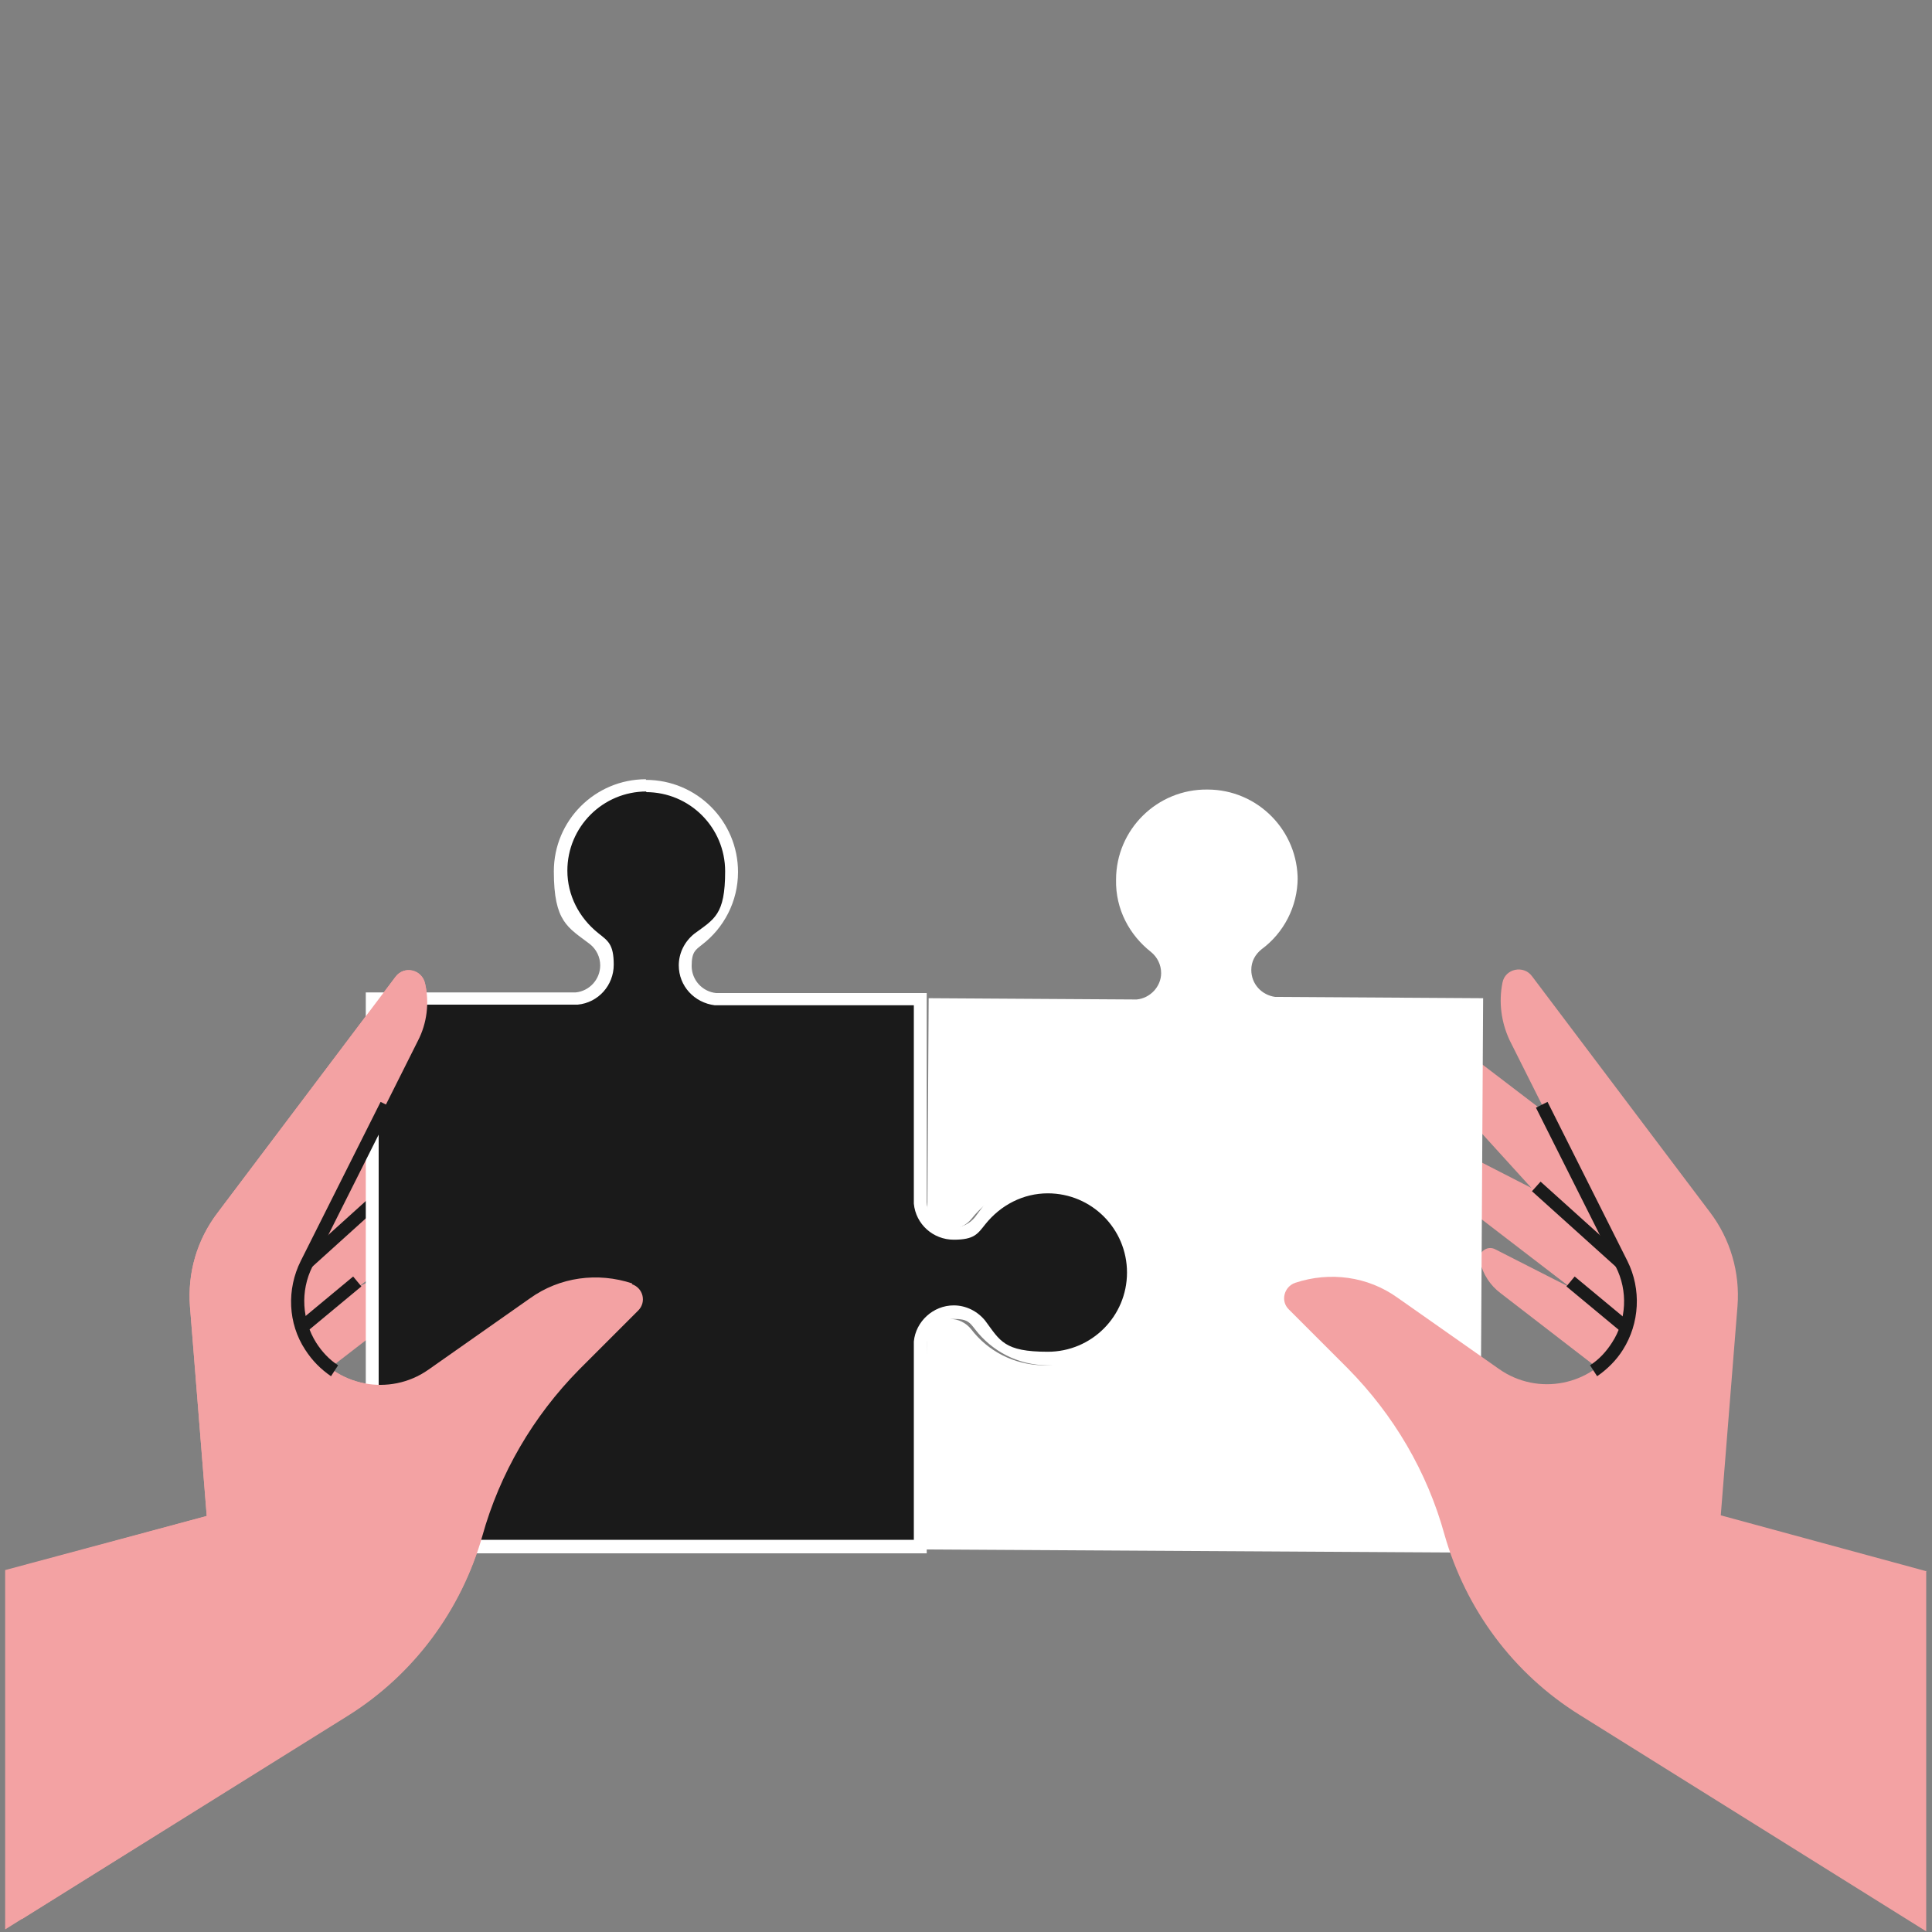 <svg xmlns="http://www.w3.org/2000/svg" id="uuid-0c490220-72f0-4700-9019-0b4f7718313f" viewBox="0 0 300 300"><rect x="0" y="0" width="300" height="300" fill="#808080" stroke="none"/><defs><style>.uuid-96d43150-620b-45dc-b011-ba5f73c9c2e9{fill:#f3a2a3;}.uuid-055b9fd1-02cd-4dea-98da-8534be62af80{fill:#fff;}.uuid-3fb721bc-8d07-4027-aee1-ddf9c231d75d{fill:#1a1a1a;}</style></defs><path class="uuid-96d43150-620b-45dc-b011-ba5f73c9c2e9" d="M39.6,187.9l32.1-24.5c1.6-1.2,3.8,0,3.7,2-.2,2.7-1.2,5.3-3.1,7.3l-23,25.3c-2.7,2.9-3.6,7.1-2.5,10.9-1.1-.1-2.2-.3-3.3-.5-4.3-.9-8.3-2.6-11.7-5l.8-4.1c.9-4.5,3.4-8.6,7.1-11.3Z"></path><path class="uuid-96d43150-620b-45dc-b011-ba5f73c9c2e9" d="M35,198.1l35.9-18.4c1.7-.9,3.7,.7,3.3,2.6-.6,2.6-2.2,5-4.3,6.6l-27.1,20.8c-3.1,2.4-11.9-9.5-7.8-11.6Z"></path><path class="uuid-96d43150-620b-45dc-b011-ba5f73c9c2e9" d="M40.4,207.6l26.7-13.6c1.3-.7,2.8,.5,2.4,1.9-.5,2-1.6,3.7-3.2,4.9l-20.1,15.5c-2.3,1.8-8.8-7.1-5.8-8.6Z"></path><path class="uuid-96d43150-620b-45dc-b011-ba5f73c9c2e9" d="M98.2,199.3c-5.4-1.8-11.3-1-15.9,2.3l-15.8,11.1c-6,4.2-14.4,2.6-18.3-3.6-2.5-3.8-2.7-8.7-.7-12.8l17.4-34.7c1.4-2.7,1.8-5.9,1.1-8.9-.5-2.2-3.3-2.8-4.6-1l-27.6,36.6c-3.2,4.2-4.7,9.3-4.3,14.6l2.6,32.5L.8,243.8v55.8l53.1-33.2c10.3-6.4,17.7-16.4,21-28h0c2.7-9.7,7.9-18.6,15-25.8l9.2-9.2c1.3-1.3,.8-3.5-1-4.1Z"></path><rect class="uuid-3fb721bc-8d07-4027-aee1-ddf9c231d75d" x="45.2" y="189.4" width="17.7" height="2" transform="translate(-113.6 85.2) rotate(-42.1)"></rect><rect class="uuid-3fb721bc-8d07-4027-aee1-ddf9c231d75d" x="45.7" y="201.5" width="11" height="2" transform="translate(-117.5 79.4) rotate(-39.7)"></rect><path class="uuid-96d43150-620b-45dc-b011-ba5f73c9c2e9" d="M259.8,187.9l-32.1-24.5c-1.6-1.2-3.8,0-3.7,2,.2,2.7,1.2,5.3,3.1,7.3l23,25.3c2.7,2.9,3.6,7.1,2.5,10.9,1.1-.1,2.2-.3,3.3-.5,4.3-.9,8.3-2.6,11.7-5l-.8-4.1c-.9-4.5-3.4-8.6-7.1-11.3Z"></path><path class="uuid-96d43150-620b-45dc-b011-ba5f73c9c2e9" d="M264.4,198.1l-35.9-18.4c-1.7-.9-3.7,.7-3.3,2.6,.6,2.6,2.2,5,4.3,6.6l27.1,20.8c3.1,2.4,11.9-9.5,7.8-11.6Z"></path><path class="uuid-96d43150-620b-45dc-b011-ba5f73c9c2e9" d="M258.9,207.6l-26.7-13.6c-1.3-.7-2.8,.5-2.4,1.9,.5,2,1.6,3.7,3.2,4.9l20.1,15.5c2.3,1.8,8.8-7.1,5.8-8.6Z"></path><path class="uuid-055b9fd1-02cd-4dea-98da-8534be62af80" d="M201.5,136.3c0,4.5-2.2,8.6-5.6,11.1-1,.8-1.6,1.9-1.6,3.2,0,2.2,1.6,3.9,3.7,4.2l32.3,.2-.5,86.1-86.1-.5,.2-33.4c0-.2,.2-.4,.3-.5,0,0,0,0,0,0,.1-.2,.2-.3,.3-.5,0,0,0,0,0,0,.2-.3,.5-.5,.7-.7,0,0,0,0,.1-.1,0,0,.2-.1,.3-.2,.1,0,.2-.1,.3-.2,0,0,.2,0,.3-.1,.1,0,.3,0,.4-.1,0,0,.2,0,.2,0,.2,0,.5,0,.7,0,1.3,0,2.5,.6,3.3,1.6,2.6,3.4,6.6,5.5,11.1,5.6,7.8,0,14.1-6.2,14.2-14,0-7.8-6.2-14.1-14-14.2-4.5,0-8.6,2.1-11.2,5.4-.8,1-1.9,1.6-3.3,1.6-.3,0-.5,0-.7,0,0,0-.2,0-.2,0-.2,0-.3,0-.4-.1,0,0-.2,0-.3-.1-.1,0-.2-.1-.3-.2,0,0-.2-.1-.3-.2,0,0,0,0-.1-.1-.3-.2-.5-.4-.7-.7,0,0,0,0,0,0-.1-.1-.2-.3-.3-.5,0,0,0,0,0,0,0-.2-.2-.3-.3-.5l.2-33.4,32.3,.2c2.1-.2,3.8-2,3.8-4.1,0-1.3-.6-2.5-1.6-3.3-3.3-2.6-5.5-6.6-5.4-11.2,0-7.8,6.4-14.1,14.2-14,7.8,0,14.1,6.4,14,14.2Z"></path><g><path class="uuid-3fb721bc-8d07-4027-aee1-ddf9c231d75d" d="M57.8,240.2v-85.1h31.7s0,0,.1,0c2.7-.3,4.7-2.5,4.7-5.2s-.7-3.1-2-4.1c-3.3-2.6-5.2-6.4-5.2-10.5,0-7.3,6-13.3,13.3-13.3s13.3,6,13.3,13.3-1.9,8-5.2,10.5c-1.3,1-2,2.5-2,4.1,0,2.7,2,4.9,4.7,5.2,0,0,0,0,.1,0h31.7v31.5c0,0,0,.1,0,.2,.2,2.7,2.5,4.8,5.2,4.8s3.1-.7,4.1-2c2.6-3.3,6.4-5.2,10.5-5.2,7.3,0,13.3,6,13.3,13.3s-6,13.3-13.3,13.3-8-1.9-10.5-5.2c-1-1.3-2.5-2-4.1-2-2.7,0-5,2.1-5.2,4.8,0,0,0,.1,0,.2v31.5H57.8Z"></path><path class="uuid-055b9fd1-02cd-4dea-98da-8534be62af80" d="M100.3,123c6.8,0,12.3,5.5,12.3,12.3s-1.7,7.4-4.8,9.7c-1.5,1.2-2.4,3-2.4,4.9,0,3.2,2.4,5.8,5.6,6.2,0,0,.1,0,.2,0h30.7v30.5c0,.1,0,.2,0,.3,.3,3.2,3,5.6,6.2,5.6s3.7-.9,4.9-2.4c2.4-3,5.9-4.8,9.7-4.8,6.8,0,12.3,5.5,12.3,12.3s-5.5,12.3-12.3,12.3-7.4-1.7-9.7-4.8c-1.2-1.5-3-2.4-4.9-2.4-3.2,0-5.9,2.5-6.2,5.6,0,0,0,.2,0,.3v30.5H58.8v-83.1h30.7c0,0,.1,0,.2,0,3.2-.3,5.6-3,5.6-6.2s-.9-3.7-2.4-4.9c-3-2.4-4.8-5.9-4.8-9.7,0-6.8,5.5-12.3,12.3-12.3h0Zm0-2c-7.9,0-14.3,6.4-14.3,14.3s2.2,8.7,5.6,11.3c1,.8,1.6,2,1.6,3.3,0,2.2-1.7,4-3.8,4.2H56.8v87.1h87.1v-32.5h0c.2-2.2,2-3.9,4.2-3.9s2.5,.6,3.3,1.6c2.6,3.4,6.7,5.6,11.3,5.6,7.9,0,14.3-6.4,14.3-14.3s-6.4-14.3-14.3-14.3-8.7,2.2-11.3,5.6c-.8,1-2,1.6-3.3,1.6-2.2,0-4.1-1.7-4.2-3.9h0v-32.5h-32.7c-2.1-.2-3.8-2-3.8-4.2s.6-2.5,1.6-3.3c3.4-2.6,5.6-6.7,5.6-11.3,0-7.9-6.4-14.3-14.3-14.3h0Z"></path></g><path class="uuid-96d43150-620b-45dc-b011-ba5f73c9c2e9" d="M299.2,244l-32-8.7,2.6-32.5c.4-5.2-1.1-10.4-4.3-14.6l-27.6-36.6c-1.3-1.8-4.2-1.2-4.6,1-.6,3-.2,6.1,1.1,8.9l17.4,34.7c2.1,4.1,1.8,9-.7,12.8-4,6.2-12.3,7.8-18.3,3.6l-15.8-11.1c-4.6-3.3-10.5-4.1-15.9-2.3-1.7,.6-2.3,2.8-1,4.1l9.2,9.2c7.1,7.2,12.3,16,15,25.8h0c3.3,11.6,10.7,21.6,21,28l53.8,33.6v-56Z"></path><path class="uuid-3fb721bc-8d07-4027-aee1-ddf9c231d75d" d="M248,213.7l-1.1-1.7c1.4-.9,2.5-2.1,3.4-3.5,2.3-3.5,2.5-8.1,.6-11.8l-12.4-24.7,1.8-.9,12.4,24.7c2.2,4.4,1.9,9.7-.7,13.8-1,1.6-2.4,3-4,4.1Z"></path><rect class="uuid-3fb721bc-8d07-4027-aee1-ddf9c231d75d" x="244.2" y="181.5" width="2" height="17.7" transform="translate(-60.4 245) rotate(-48)"></rect><rect class="uuid-3fb721bc-8d07-4027-aee1-ddf9c231d75d" x="247.1" y="196.9" width="2" height="11" transform="translate(-66.1 264.1) rotate(-50.3)"></rect><path class="uuid-96d43150-620b-45dc-b011-ba5f73c9c2e9" d="M98.2,199.3c-5.4-1.8-11.3-1-15.9,2.3l-15.8,11.1c-6,4.2-14.4,2.6-18.3-3.6-2.5-3.8-2.7-8.7-.7-12.8l17.4-34.7c1.4-2.7,1.8-5.9,1.1-8.9-.5-2.2-3.3-2.8-4.6-1l-27.6,36.6c-3.2,4.2-4.7,9.3-4.3,14.6l2.6,32.5-28.7,7.8v54.8l50.5-31.5c10.3-6.4,17.7-16.4,21-28h0c2.7-9.7,7.9-18.6,15-25.8l9.2-9.2c1.3-1.3,.8-3.5-1-4.1Z"></path><path class="uuid-3fb721bc-8d07-4027-aee1-ddf9c231d75d" d="M51.4,213.7c-1.6-1.1-2.9-2.4-4-4.1-2.7-4.1-2.9-9.4-.7-13.8l12.4-24.7,1.8,.9-12.4,24.7c-1.9,3.8-1.6,8.3,.6,11.8,.9,1.4,2,2.6,3.4,3.5l-1.1,1.7Z"></path></svg>